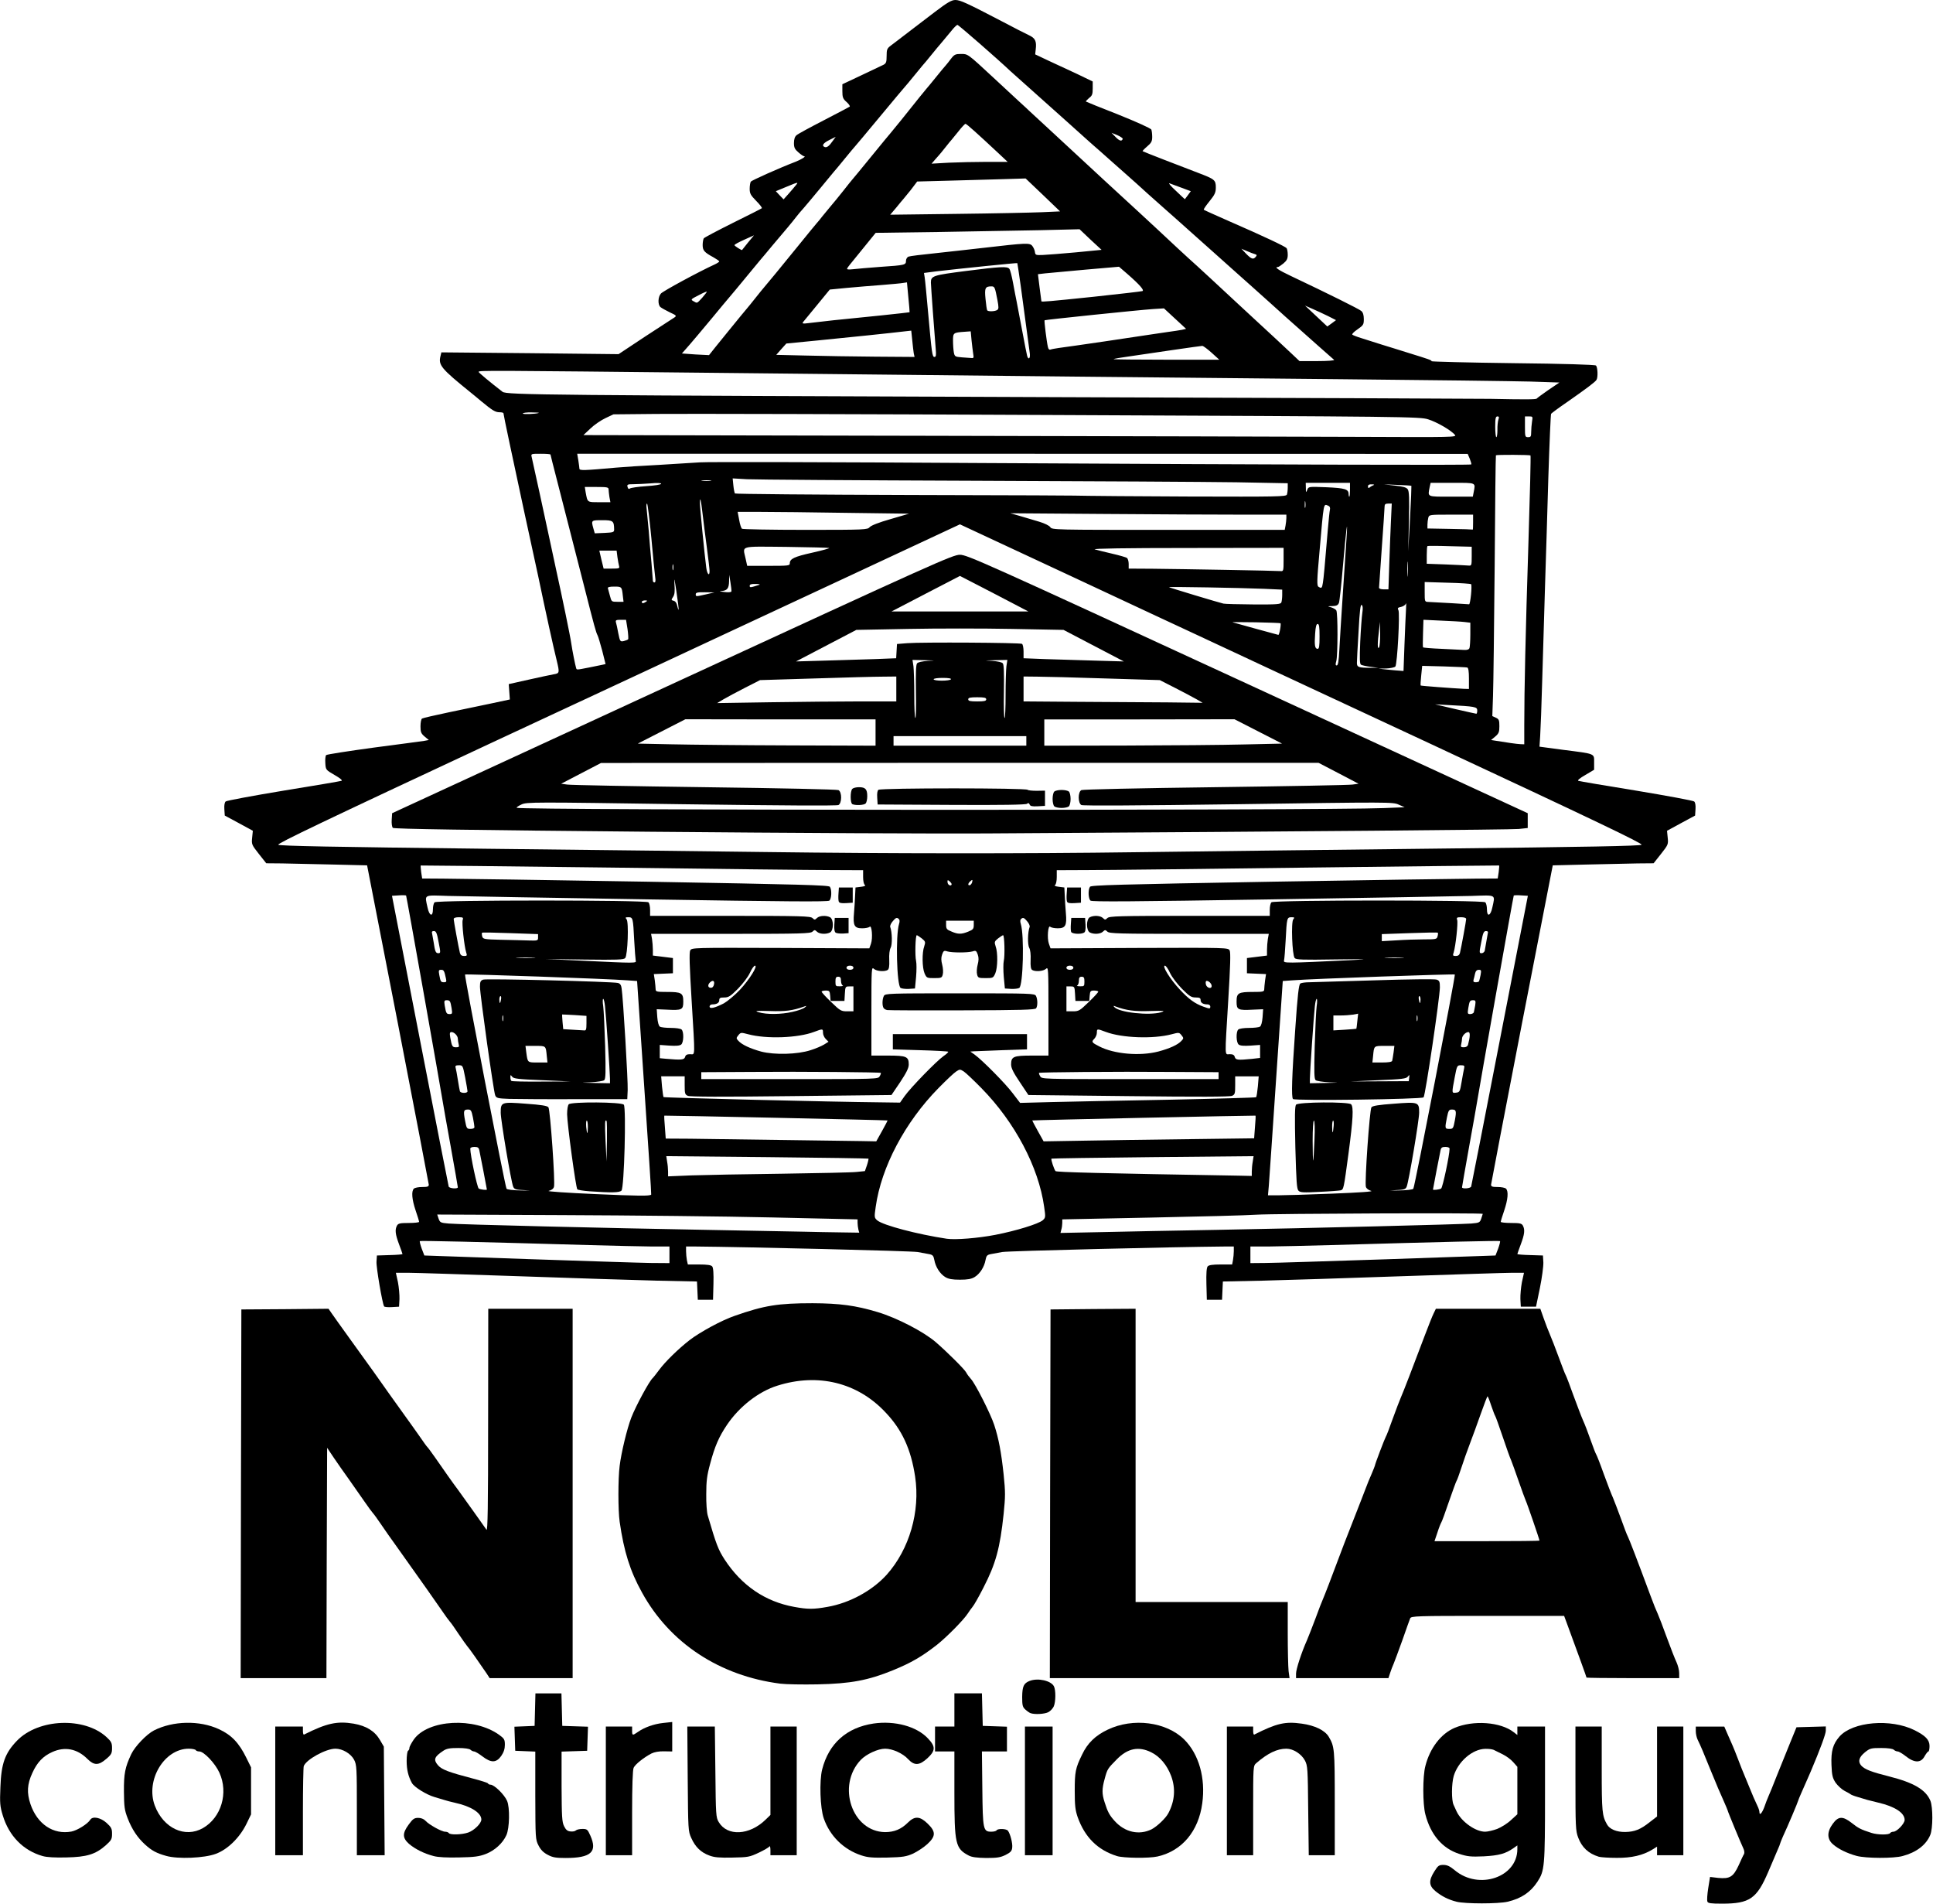 <?xml version="1.0" encoding="UTF-8"?>
<svg data-bbox="0.137 0 2793.888 2752" xmlns="http://www.w3.org/2000/svg" viewBox="0 0 2795 2752" height="2752" width="2795" data-type="shape">
    <g>
        <path d="M2106 2749.2c-11.8-3-21.4-7.8-30.6-15.4-9.4-7.8-9.8-15.2-1.4-28.4 5.2-8.4 6.8-9.4 13-9.4 5.6 0 9.6 2 16.6 7.8 34.8 29 90.4 10 90.4-30.6v-5.4l-5.4 3.8c-11.6 8.2-21.2 10.8-43 12-18.8.8-23.4.4-35.8-3.6-24.2-7.8-41.2-27.6-48.8-57-4-14.8-4-55.2 0-70 6.6-26 22.6-46.6 42-55 27.2-11.6 66.8-8.8 85.8 6.2l5.2 4V2496h40v97.6c0 105.8-.6 110.8-11 126.8-10 15.2-23.4 24.2-43 28.8-13.4 3.2-61.4 3.2-74 0Zm58.8-105.2c6-2.4 15-8 20-12.8l9.2-8.4v-68.6l-6-6.8c-3.2-3.8-10.2-8.8-15.4-11.4-5.2-2.6-11.2-5.4-13-6.4-2-.8-7.4-1.6-12-1.4-18.6.4-39.2 18.2-45.6 39.2-3.2 11.2-3.4 35-.2 41.8 1.2 2.6 3.2 7 4.4 9.6 7 14.8 27.2 29.2 41.2 29.2 3.6 0 11.4-1.8 17.4-4Z"/>
        <path d="M2468.8 2749c-.8-1.8-.2-10.4 1.2-19.4l2.6-16.2 11.8 1.4c16.8 1.6 21.8-1.4 29.6-18.2 3.4-7.6 6.8-15 7.8-16.4.8-1.6.4-5.2-1-8-3.4-7-22.8-53.8-22.8-55.2 0-.4-2.4-6-5.2-12.4-7.2-16-9-20.4-19.8-46.6-10-24.8-13.8-33.8-18.2-42.8-1.6-3.2-2.8-8.8-2.8-12.6v-6.6h41.2l4.6 10.6c2.6 5.6 5.8 13.4 7.4 16.8 1.6 3.6 5.2 12.6 8 20 2.8 7.6 7.4 19 10.2 25.6 2.8 6.6 5.8 13.8 6.6 16 2.6 6.8 8.2 19.6 11.2 25.8 1.6 3.2 2.8 7 2.8 8.6 0 5.8 3.6 2.2 7-6.8 1.8-5.4 4.6-12.4 6-15.6 1.6-3.4 7.2-17.2 12.6-31 5.6-13.8 14-34.8 19-47l9-22 21.2-.6 21.2-.6v6.2c0 4.8-8.4 27.4-21.8 59-1 2.2-3.2 7.2-4.8 11-1.6 3.8-5.4 12.2-8.2 18.6-2.8 6.4-5.2 12-5.2 12.6 0 1.2-14.8 36.4-22.2 52.2-2 4.8-3.8 9-3.8 9.6 0 .6-1.6 4.8-3.8 9.6-2 4.6-8 18.8-13.4 31.4-16.6 38.8-26.8 46-66.8 46-16.2 0-20.4-.6-21.2-3Z"/>
        <path d="M61.6 2683.2c-28-8-48.6-29-57.6-58.8-4-13-4.4-17.6-3.4-41 1.2-34 6.6-49 24-67 31-32 97.4-34.6 129.4-5.2 7 6.4 8 8.6 8 16s-1 9.4-8.4 15.6c-11 9.6-17.6 9.6-27.2 0-14.8-14.8-32.6-18.2-50.8-10-13.4 6-21.8 14.8-28.8 30.2-7.6 16.4-8.2 28.8-2.8 45 9.8 29 33 44.6 59.2 39.8 8.4-1.6 23.6-11 27.4-17.2 3.4-5.4 15-3 23.4 4.6 7 6.4 8 8.4 8 15.8 0 7.8-1 9.4-9.2 16.8-14.8 13-27.4 16.8-56.8 17.4-16.6.4-28.2-.2-34.4-2Z"/>
        <path d="M240.4 2683c-13.8-3.8-21-7.6-30.6-16.4-11-10-19-22-25.2-38-4.6-12-5.2-16.6-5.4-38.6-.2-26 1.6-35 10.6-54.2 5.4-11.2 22-28.6 32.8-34.2 27.6-14 66-14.8 94-1.8 18.2 8.4 29 19.8 39.6 41.4l6.8 13.8v68l-6.8 14c-9.8 19.8-27.2 36.8-44.2 43-16.4 6.2-54.6 7.8-71.6 3Zm53-40.2c26.6-15.2 37.2-51 23.8-80.2-6.2-13.6-22.4-30.6-29-30.6-2.2 0-4.6-.8-5.2-2-.6-1-5.2-2-10-2-35.6 0-62.8 45.6-49.2 82.2 12.4 32.8 43.6 47.4 69.6 32.6Z"/>
        <path d="M627 2683.2c-13.8-3.6-26.6-10-35.6-17.6-9.6-8.6-9.8-15.2-.4-28 6-8.2 8-9.6 13.8-9.6 4 0 8 1.6 10.2 4 5.2 5.8 23.6 16 28.6 16 2.4 0 4.8 1 5.4 2 1.8 2.8 18.6 2.4 28-.8 8.6-3 19-13.2 19-18.8 0-9.6-15-19.2-38-24.2-6-1.4-13.2-3.2-16-4.2-2.8-.8-9-2.8-14-4.2-11.6-3.4-29-14.2-32.4-20.2-5.2-9.6-7.6-19-7.6-32 0-7.4 1-14 2-14.6 1.2-.6 2-2.6 2-4.2 0-1.8 3-7.2 6.4-12.2 20.8-29 87.6-32.4 123.4-6.6 7.4 5.4 8.2 6.8 8.2 14.4 0 5.8-1.6 10.8-5.2 16-7.2 10.2-14.6 10.4-27.4.6-5-3.8-10.4-7-11.8-7-1.6 0-4-1.2-5.2-2.4-1.6-1.6-8.6-2.6-18-2.6-12 0-16.6.8-21.4 4-13 8.6-14.6 12.8-7.8 20.8 5.4 6.4 15.6 10.2 50.8 19.4 11.6 3 21.4 6.2 21.6 7 .4 1 2 1.8 3.6 1.8 5.4 0 20 14.2 24 23.4 4.2 9.6 3.6 39.6-1 49.6-5.2 11.6-16.8 22.2-29.8 27.2-9.4 3.6-16.2 4.6-38.4 5-17.6.4-30.4-.2-37-2Z"/>
        <path d="M792 2681.4c-6.2-3.2-10.2-7.2-13.4-13.6-4.4-8.6-4.4-10.2-4.6-72.2v-63.4l-14.4-.6-14.6-.6-.6-17.4-.6-17.4 14.6-.6 14.6-.6.6-23.4.6-23.6h37.6l.6 23.6.6 23.4 18.6.6 18.6.6-.6 17.4-.6 17.4-18.4.6-18.6.6v50.4c.2 43.2.6 51.4 3.6 57.4 2.6 5.2 4.8 7.2 9.2 7.6 3.2.4 6.6-.2 7.8-1.4 1.2-1.2 5.4-2.2 9.4-2.2 6.8 0 7.6.6 11.6 9.6 10.6 23.6 1 32.4-35.8 32.4-14 0-18.8-.8-25.8-4.6Z"/>
        <path d="M1025.6 2682.4c-12-4.4-20.2-12.2-26-25.2-4.6-10-4.6-11.6-5.2-85.6l-.6-75.6h39.8l.8 65.6c.6 61.8.8 65.8 4.8 72.4 12.4 21 44.4 19.4 67.8-3.4l7-6.8V2496h38v186h-38v-7.4c0-4.4-.8-6.6-1.6-5.2-.8 1.4-7.8 5.4-15.4 9-13.2 6.2-15.4 6.6-38 7-18.6.4-26.2-.2-33.4-3Z"/>
        <path d="M1245.4 2682.2c-25.6-8.4-45.4-28-54.2-53.2-5.4-15-6.6-54.4-2.4-71 9.6-37.6 35.4-60.6 74.4-66.4 30.8-4.4 62.4 4.2 78.6 21.6 11.2 11.8 11 17.6-.8 28.6-11.6 10.6-18.8 11-27.8 1.4-7.6-8.4-22.6-15.2-33.4-15.2-10.2 0-27.2 7.8-35.2 16.2-35.2 37.2-12.6 103.8 35.2 104.4 13.2 0 23.4-4.2 33-13.8 9.8-9.8 17.4-9.4 28.6 1.6 12 11.6 11.8 18.2-.6 29.6-5 4.6-14.2 10.6-20.4 13.6-10 4.4-14.6 5.2-37.4 5.8-21.4.4-28 0-37.6-3.2Z"/>
        <path d="M1401 2682.6c-19.6-10.2-21-16.6-21-91.4V2532h-28v-36h28v-48h39.8l.6 23.6.6 23.4 17.6.6 17.4.6v35.8h-36.2l.6 53.6c.6 59.6 1.2 62.4 13 62.4 3.4 0 7-.8 7.6-2 1.8-2.8 14.2-2.4 16.4.6 3.4 4.4 7 18.4 6.2 24.4-.4 4.8-2.4 7-9.6 10.6-7.4 3.6-12 4.4-28 4.4-13.4-.2-20.8-1.2-25-3.4Z"/>
        <path d="M1615 2683.2c-28-8.8-46.4-27.2-56.8-56.4-3.4-10-4.2-16.6-4.2-37.8 0-27.4 1-32.8 10.6-52.4 7.8-16.6 19.2-27.6 36.8-36 36.8-17.8 85.2-11.4 111 14.2 21.2 21.2 31 55.8 26 92.2-5.4 40.2-29.2 68.8-64.6 76.8-12.2 2.8-49.2 2.4-58.8-.6Zm50-38.6c7.8-4 20.6-16 24.4-23.4 9.4-17.8 10.6-36 4-53.8-6-15.8-16.2-28-28.8-34.2-18.2-9-34-5.8-49.6 10-13.4 13.6-13.8 14-17.6 28-4.2 15-4.2 22-.2 34.2 4.4 14 7 18.8 14.8 27.4 14.6 16 35 20.6 53 11.8Z"/>
        <path d="M2311.8 2684.2c-15-4.6-24.4-13.4-29.8-27.6-3.8-10-4-15.6-4-85.6v-75h38v61.6c0 61.6.6 67.4 7.6 79.8 3.8 7 14 11.2 26.4 11 13.4-.2 22.2-3.6 35.6-14.4l10.4-8v-130h38v186h-38v-12.4l-6.4 4c-14 8.6-30.4 12.4-52 12.2-11.4 0-23-.8-25.8-1.6Z"/>
        <path d="M2684.6 2683c-13.8-3.8-26.2-9.8-34-16.6-9-7.6-9.2-18.2-.4-30 8-11 14.4-11.2 27.6-.8 9.4 7.4 12.8 9.2 28.4 14.2 8.8 2.8 25.2 3 26.8.2.6-1 2.8-2 4.8-2 5 0 16.2-11.8 16.2-17 0-10.2-14-19.4-38-25-6-1.4-13.2-3.2-16-4-2.8-.8-9-2.8-14-4.2-5-1.4-9.4-3.2-10-3.8-.6-.6-4.4-2.8-8.8-5-4.2-2.2-10-7.6-13-11.8-4.4-6.8-5.4-10.4-6-25.8-.8-20.2 2.2-30.2 11.6-41 19.2-21.6 74.2-26.2 108.4-9.2 16 8 21.8 14 21.8 23 0 4.2-.8 7.8-1.6 7.8-1 0-3.4 3.2-5.6 7-5.2 9.8-14.6 9.8-27 0-4.8-3.8-10.2-7-11.8-7-1.8 0-4.4-1.2-5.6-2.4-1.6-1.6-8.6-2.6-18.2-2.6-14.8 0-16.4.4-23.6 6.2-8.8 7.2-10.4 13.4-5.4 19.2 5.2 5.6 14.6 9.2 40.8 15.8 35.4 9 52.6 19.2 59.2 35 3.8 9.2 3.8 40.2-.2 49.6-6 14.4-20.2 25.2-40 30.4-13 3.6-53 3.4-66.4-.2Z"/>
        <path d="M398 2589v-93h40v6.2c0 3.4.6 5.8 1.6 5.4 32.6-16.4 47.8-19.8 71.8-15.8 18.2 3.2 30.4 10.6 38 23.6l5.6 9.6.6 78.6.6 78.4H516v-65c0-61.4-.2-65.6-4-73-4.6-8.8-16.6-16-27-16-13.8 0-42.2 15.6-45.8 25.2-.6 1.8-1.2 31.4-1.2 66v62.8h-40v-93Z"/>
        <path d="M876 2589v-93h38v6c0 7 .6 7.2 8 2 9.6-6.8 23.6-11.8 37-13.2l13-1.4v42.6l-11.6-.2c-7.6-.2-14.2 1-18.6 3.2-11 5.8-23.4 15.6-25.6 20.6-1.4 3-2.2 26.2-2.2 65.4v61h-38v-93Z"/>
        <path d="M1482 2589v-93h40v186h-40v-93Z"/>
        <path d="M1774 2589v-93h38v6.2c0 3.4.6 5.8 1.6 5.4 32.4-16.4 44.8-19.2 68.8-15.8 18.8 2.6 33.2 9.6 38.8 18.8 8.4 14.2 8.8 17.4 8.8 96v75.4h-37.6l-.8-64.4c-.6-61-.8-65-4.8-72.6-5-9.4-16.8-17-26.8-17-13.4 0-27 6.6-43.4 20.8-4.6 4-4.6 4-4.6 68.6v64.6h-38v-93Z"/>
        <path d="M1490 2476.6c-1.6-.6-5-3-7.4-5.2-4-3.6-4.6-6-4.6-18.2.2-15.4 2.2-19.8 10.8-23.2 12-4.6 30.6-.4 35 7.6 3 5.4 2.8 23-.2 29.4-1.4 3-4.8 6.6-7.8 8.2-5.4 2.8-19.8 3.6-25.8 1.4Z"/>
        <path d="M1128.4 2434c-87.8-11.2-159.8-58.6-200-131.6-17.4-31.2-26.2-59.4-32.4-102.4-2.4-16.4-2.4-62.6 0-81 2.4-19.4 10.6-53.4 16.8-69.6 6.6-17 26.6-54 31.2-57.4.6-.6 5-6 9.4-12 8.6-11.6 27.2-29.8 43.6-42.6 15-11.6 46.6-28.8 65.4-35.2 42.8-15 62.6-18.2 112.6-18.2 39.4.2 62 3.2 94 12.8 28 8.4 66.2 28.2 84 43.4 16.2 14 41.4 39 44 43.8 1.4 2.8 4.6 7 7 9.6 6.2 6.6 28.6 50.8 33.6 66.4 6.4 19.4 10.2 39.6 13.6 71.6 2.6 25.2 2.6 31.6 0 57-5.2 49.4-11.4 72.2-29.4 107-6.6 13-13.6 25.2-15.6 27.4-1.8 2.2-4.8 6.4-6.6 9.2-5.6 9-30.2 34-44.8 45.6-21.8 17-37.2 26-63.6 36.8-35.8 14.6-61 19.4-109.2 20.4-21.4.4-45.6 0-53.6-1Zm68-111c32.2-5.6 64.8-23.4 85.8-46.6 32.8-36.8 48.6-91.4 41-141.8-6-39.6-18.8-67.6-43-93-40.4-43-97.4-57-156.2-38.4-27 8.4-55 30.2-72.8 56.6-11.6 17.2-17.6 30.8-24.4 56.4-4.6 16.8-5.6 25.2-5.6 43.8-.2 12.6.8 26.6 2.2 31 12.2 41.8 15.2 49.4 24.4 63.6 24.6 37.6 58.6 60.8 100.6 68.4 19.6 3.6 28 3.6 48 0Z"/>
        <path d="m348.4 2159.6.6-266.6 63-.4 63-.6 4 5.8c2.2 3.4 14.8 20.8 28 39.2 29.4 40.6 41.2 57.2 55.8 78 6.2 8.8 16.2 22.8 22.2 31s15.6 21.8 21.4 30c5.6 8.2 10.8 15.4 11.6 16 .8.6 6 7.8 11.8 16 10.6 15.4 26.4 37.8 32.8 46.2 7 9.6 38.4 53.6 40.8 57.2 1.8 2.8 2.4-32.2 2.4-157.8l.2-161.6h122v534H708l-4.4-6.8c-12-17.6-25.6-37-28-39.4-1.4-1.6-7-9.6-12.6-17.8-5.4-8.2-11-16.2-12.6-17.8-1.4-1.6-6.8-8.8-11.6-16-5-7.2-14.8-21.2-21.8-31.2-7-9.8-17-23.8-22-31-5-7.2-15-21-22-31-7.2-9.8-17-24-22.2-31.6-5-7.4-10.2-14.6-11.6-16-1.2-1.2-6.6-8.6-12-16.4-5.2-7.6-15.4-22-22.4-32-7-9.8-17.2-24.2-22.4-32l-9.4-14-.6 166.6-.4 166.4H348l.4-266.4Z"/>
        <path d="m1518.4 2159.6.6-266.6 61.6-.6 61.4-.4v424h220v44.6c0 24.4.6 49.2 1.2 55l1.4 10.4H1518l.4-266.4Z"/>
        <path d="M1874 2419.4c0-6.2 7.8-30.4 15.8-48.2 2-4.6 7.4-18.6 12.2-31.2 4.6-12.6 9.6-25.6 11.2-29 2.4-5.6 10-25 30.6-80 4.6-12 12.4-31.8 17.2-44 4.8-12 10.6-27.4 13.2-34 2.4-6.6 6.6-16.8 9.2-22.6 2.4-5.8 4.6-11 4.6-11.6 0-2 14.4-39.6 15.8-41.8.8-1 5.4-12.8 10-26 4.8-13.2 10-26.8 11.6-30.4 3-6.6 18.4-46.4 34.6-89.6 5.4-14.2 11.2-29 13-32.4l3.2-6.6h151l4.8 13.6c2.6 7.4 6.6 18 9 23.4 2.4 5.6 8.2 20.4 12.8 33 4.6 12.6 9.2 24.6 10.4 26.6 1 1.8 6 15 11 29 5.2 14 11.2 30 13.6 35.4 2.6 5.6 7.6 18.6 11.2 29 3.6 10.4 7.4 20 8.2 21 .8 1.2 5.8 13.8 10.8 28 5.2 14.4 11.2 29.8 13.4 34.6 2 4.8 7.2 18.4 11.6 30.4 4.2 11.8 8.6 23.4 9.8 25.4 1.8 3.4 13.2 32.8 32.4 84.6 4.2 11.6 9.2 23.8 10.8 27 1.6 3.4 7.4 18.6 13 34 5.6 15.4 12 31.6 14.2 36.2 2 4.4 3.8 11.4 3.8 15.4v7.4h-67c-36.8 0-67-.4-67-.8 0-.8-12.4-35-29.2-80.6l-3.2-8.6H2151c-103.4 0-110.6.2-112 3.6-.8 1.8-5.8 16-11.2 31.4-5.6 15.4-11.2 30.8-12.6 34-1.6 3.4-3.8 9.4-5.2 13.6l-2.4 7.4H1874v-6.6Zm352-192.2c0-1.8-18-54.2-20-58.2-1-2.2-5.6-14.8-10.2-28s-9.4-26.6-10.8-30c-1.6-3.2-7-18.6-12.2-34-5.2-15.4-10-28.8-10.8-30-.8-1-3.4-8.2-6-15.6-2.4-7.6-4.8-13.2-5.2-12.8-.6.6-5 12-9.8 25.6-4.8 13.6-11.8 33-15.6 42.8-3.8 10-9.4 25.6-12.4 35-3 9.4-6.2 18-7 19-.8 1.2-5.6 14.6-11 30-5.2 15.4-10.2 29-11 30-.8 1.2-3.4 7.6-5.6 14.6l-4.2 12.4h76c41.6 0 75.8-.4 75.8-.8Z"/>
        <path d="M555.4 1888.6c-2.6-4.2-11.6-57-11-64.8l.6-8.8 18.6-.6c10-.2 18.4-1 18.4-1.4 0-.6-2.2-6.8-5-14.2-5.4-14.4-6.2-21-3-27 1.8-3.2 4.4-3.8 17-3.8 8.2 0 15-.8 15-1.6 0-1-2.2-8.4-5-16.4-5.4-16-6.4-27.8-2.6-31.6 1.4-1.4 6.8-2.4 12-2.4 7.8 0 9.6-.6 9.6-3.4-.2-2-20.2-106.6-44.6-232.6l-44.6-229-49.8-1.2c-27.6-.6-60.4-1.4-73-1.6l-23-.2-10.6-13.4c-10.4-13.2-10.8-14-9.8-23.6l1-10-20.2-11-20.4-11-.6-9.2c-.4-5.8.4-10 2-11.2 1.4-1.2 39-8.2 83.6-15.6 44.6-7.2 82.2-13.6 83.8-14.2 1.8-.6-2.2-4-10-8.4-12.8-7.4-12.8-7.6-13.4-17.2-.4-5.4.2-10.6 1.2-11.6s32-5.8 68.6-10.8c36.8-4.8 69.8-9.2 73.4-9.8l6.4-1.2-6-5c-5.2-4.4-6-6.6-6-14.8 0-5.4 1-10.4 2.2-11.2 1.2-.8 18.6-4.8 38.6-9 19.8-4.2 48-10 62.2-13l26.2-5.6-.8-11.2-.8-11 28.6-6.4c15.8-3.6 32.2-7 36.4-7.8 8.6-1.4 8.6-2.2 4.4-19.8-4.6-18.4-16-70.2-26.8-122-3.4-15.4-12.4-57.6-20.4-94-16-74.4-29.8-139.2-29.8-141.4 0-1-2.4-1.6-5.6-1.6-6.2 0-10.4-2.6-26.4-15.8-6-5-12.6-10.6-15-12.4-43.8-35.4-47.4-40-44-53.4l1.2-5 128.2 1.2 128 1.4 38.6-25.6c21.4-14 40.4-26.4 42.4-27.6 3.2-2.2 2.4-3-6.8-7.2-5.8-2.8-11.8-6.2-13.6-7.6-4-3.4-3.8-14.6.6-19.6 2.8-3.4 54.4-31.4 78-42.2 3.4-1.6 6.4-3.6 6.4-4.2 0-.8-3.8-3.4-8.4-6-13.2-7.2-15.6-9.8-15.6-17.8 0-4 .8-8.2 1.6-9.6.8-1.2 19.8-11.2 42.2-22.4 22.4-11 41.2-20.6 41.8-21.2.6-.6-3-5.4-8.2-10.6-8-8.2-9.4-10.6-9.4-17.4 0-4.4.8-9 1.6-10.4 1.2-1.8 41.4-19.8 64.4-28.6 7.8-3 16-8 13-8-1.2 0-5-2.6-8.4-5.6-5.4-4.6-6.6-7-6.6-13.6 0-5.2 1.2-9.2 3.6-11.2 1.8-1.8 19.6-11.4 39.4-21.6 19.8-10.2 36.6-19.2 37.6-19.8.8-.8-1.2-3.8-4.6-6.8-5.2-4.6-6-6.8-6-15.6v-10l27.6-13c15-7.2 29.4-14 32-15.2 3.6-2 4.4-3.8 4.4-12.6 0-9.4.6-11 6.2-15.2 3.6-2.6 11-8.4 16.8-12.8 5.6-4.4 13.4-10.2 17-13 3.6-2.8 16.8-12.8 29.6-22.6C1370 3.4 1376 0 1381.4 0c7 0 16.2 4.2 67.6 31 16.6 8.8 33.8 17.6 38.6 19.8 9.4 4.4 11.4 8.6 10 20.6l-.8 7.2 19 9c10.6 4.8 29.4 13.6 41.8 19.4l22.4 10.8v10c0 8.4-.8 10.6-5.4 14-2.8 2.4-4.8 4.6-4.4 5 .4.4 21.6 9 47.2 19 25.4 10.2 46.8 19.8 47.4 21.6.6 1.6 1.2 6.4 1.2 10.6 0 6.2-1.2 8.6-7.4 13.8-4 3.4-6.8 6.4-6.4 6.8 1 .8 53.2 21 80 31.2 24.2 9.2 25.8 10.4 25.8 21.2 0 7.2-1.4 10.4-9.2 20-5 6.2-8.8 11.6-8.2 12.2.6.6 17.6 8.2 37.6 17 49.6 21.6 80.4 36.2 82.2 38.6.8 1.2 1.6 5.4 1.6 9.6 0 5.6-1.4 8.4-6.2 12.4-3.4 2.8-7 5.2-8 5.2-5.8 0 .6 4.4 18.8 13 53.2 25.2 98.8 47.8 101.8 50.6 2.4 2 3.6 6 3.6 11.6 0 8-.6 9-9.2 15-5 3.4-8.4 6.8-7.4 7.6.8.8 7 3.2 13.6 5.2s19.6 6.2 29 9.2c9.4 2.8 26.4 8.2 38 11.8 31 9.6 34 10.6 34 12.2 0 .6 52.8 2 117.6 2.8 74.6.8 118.4 2.2 120 3.4 2.6 2.2 3.2 17.2.8 20.8-2 3.2-15.2 13-41.8 31.6-12.4 8.4-23 16.4-23.8 17.4-.6 1.2-2.4 42.8-4 92.4-1.4 49.8-3.6 120.6-4.8 157.4-1 36.8-2.8 97.2-4 134-1 36.8-2.4 73.8-3 82.2l-1 15.2 34.4 4.6c47 6 44.6 5 44.6 18.2v10.6l-12.8 7.6c-7.8 4.4-11.8 7.8-10 8.4 1.6.6 39.2 7 83.8 14.2 44.6 7.4 82.2 14.4 83.6 15.6 1.6 1.2 2.4 5.4 2 11.2l-.6 9.2-20.4 11-20.2 11 1 10c1 9.6.6 10.4-9.8 23.6L2391 1248l-23 .2c-12.6.2-45.4 1-73 1.6l-49.8 1.2-44.6 229c-24.4 126-44.4 230.6-44.6 232.6 0 2.8 1.8 3.4 9.6 3.4 5.2 0 10.6 1 12 2.4 3.8 3.8 2.8 15.6-2.6 31.6-2.8 8-5 15.4-5 16.4 0 .8 6.8 1.6 15 1.6 12.6 0 15.2.6 17 3.8 3.2 6 2.4 12.6-3 27-2.8 7.4-5 13.6-5 14.2 0 .4 8.4 1.2 18.6 1.4l18.4.6.6 10c.2 5.6-2 22.2-5 37l-5.6 27h-22l-.6-11c-.2-6 .8-17 2.2-24.4l3-13.6h-17.4c-9.4 0-81.6 2.4-160.2 5-78.6 2.8-168.8 5.6-200.4 6.4l-57.4 1.2-.6 13.2-.6 13.2h-22l-.6-22.8c-.4-15 .2-23.6 1.8-25.4 1.6-2 7.2-2.8 18.8-2.8h16.6l1.2-6.2c.6-3.4 1.2-9.4 1.2-13v-6.8h-12.4c-72.2.6-315 6.4-322.6 8-5.4 1-12.8 2.4-16.2 3-5.4 1-6.6 2.2-7.8 8.6-1.8 10-8.2 20-15.8 24.6-4.6 2.8-10 3.8-21.2 3.8s-16.6-1-21.2-3.8c-7.6-4.6-14-14.6-15.8-24.6-1.2-6.4-2.4-7.6-7.8-8.6-3.4-.6-10.6-2-16.2-3-7.6-1.6-250.4-7.4-322.4-8H992v6.8c0 3.6.6 9.6 1.2 13l1.4 6.2h16.4c11.6 0 17.2.8 18.8 2.8 1.6 1.8 2.2 10.4 1.8 25.4l-.6 22.8h-22l-.6-13.2-.6-13.2-57.4-1.2c-31.6-.8-121.2-3.6-199.4-6.4-78-2.6-150.2-5-160.2-5h-18.4l3 13.6c1.4 7.4 2.4 18.4 2.2 24.4l-.6 11-10.4.6c-5.6.4-10.8-.2-11.2-1ZM968 1814v-12h-26.4c-14.6-.2-54.4-1-88.6-2-165.8-4.8-245-6.6-246-5.8-.4.6.8 5.4 2.8 11l3.8 9.8 149.6 5.2c82.4 2.8 162.2 5.4 177.4 5.6l27.4.2v-12Zm1038.8 6.4 155.6-5.4 3.8-9.8c2-5.6 3.2-10.4 2.8-11-1-.8-80.2 1-246 5.8-34 1-74 1.8-88.4 2H1808v24l21.6-.2c11.8 0 91.4-2.6 177.2-5.4Zm-567.8-35.2c30.8-6 62.2-15.8 68.6-21 4.2-3.8 4.4-4.4 2.2-19.4-8-57.6-42.4-122.6-90.8-171.8-11-11.2-22.4-22-25.4-24-5.4-3.4-5.8-3.4-11 0-3.2 2-14.6 12.8-25.6 24-48.4 49.2-82.8 114.2-90.8 171.8-2.2 15-2 15.6 2.2 19.4 8.6 7.2 58.2 20.2 100.6 26.6 12.6 1.8 45-.8 70-5.6Zm-197.8-7.6c-.6-2.6-1.2-7-1.2-9.8v-5l-123.4-2.8c-68-1.6-204.8-3-304-3.4l-180.4-.8 2 6c2 5.6 3 6 14.4 7 15.4 1.4 227 6.6 375.4 9.2 61 1.2 123.2 2.4 138 2.6 14.8.4 39 .8 53.8 1l26.6.4-1.2-4.4Zm515.8.4c141.8-2.6 355.2-8 370.4-9.2 11.6-1 12.4-1.4 14.4-7.2 1.2-3.4 2.2-6.6 2.2-6.8 0-1.6-302.8-.4-327 1.2-14.2 1-83.4 2.8-153.4 4.2l-127.6 2.6v5c0 2.8-.6 7.4-1.4 9.8l-1.2 4.8 59.8-1.2c32.8-.8 106.6-2.2 163.8-3.2Zm-815.4-51c.4-.2-4.2-69.8-10-154.6l-10.4-154.2-14.2-1c-27.4-2.2-233.4-9.4-234.6-8.4-1.2 1.4 57.8 306 60 309.6.6 1.4 9.6 2.4 22 2.6 12.8.2 14.6.2 5-.4-13.8-.6-15.8-1.2-17.4-5.2-3-7-18-96-18-106.8 0-15.4.8-15.8 36.6-13 22.4 1.6 30.8 3 32.4 5.2 2.6 3.6 10 109 8 115-.8 2.8-3.6 4.8-7.6 5.8-3.6.8 26 2.8 66.6 4.6 64 2.8 79.2 3 81.6.8Zm984.4-1.4c40.4-1.6 60.6-3 56.6-4-3.8-1-6.8-3.4-7.6-5.8-2-6 5.4-111.6 8-115 1.6-2.2 10.2-3.6 32.4-5.2 35.8-2.8 36.6-2.4 36.6 13 0 10.8-15 99.8-18 106.8-1.6 4-3.6 4.6-17.4 5.2-9.6.6-7.8.6 5 .4 12.4-.2 21.4-1.2 22-2.6 2.2-3.4 61.2-308.4 60-309.6-1.2-1-207.4 6.2-234.6 8.4l-14.2 1-9.6 141.4c-5.2 77.8-10 147.4-10.6 155l-1.2 13.4h14.8c8.2 0 43.2-1 77.8-2.4Zm-1222-6c0-1-10-52.6-11-57-.8-3.6-2.4-4.6-7-4.6-3.4 0-6 1-6 2.6 0 9.2 10 56.2 12.2 57.6 2.6 1.6 11.8 2.6 11.8 1.4Zm1379.8-1.4c2.2-1.4 12.2-48.4 12.2-57.6 0-1.6-2.6-2.6-6-2.6-4.6 0-6.2 1-7 4.6-1 4.4-11 56-11 57 0 1.2 9.2.2 11.8-1.4ZM662 1716.4c0-.8-4.6-27.2-10.2-58.4-5.6-31.4-10.8-59.6-11.2-63-4-24.8-52.8-300-53.4-300.4-.4-.4-5.2-.6-10.6-.2l-9.8.6 40.6 209c22.2 114.8 41 210 41.4 211.4 1.2 2.8 13.2 3.6 13.2 1Zm1465.2-1c.4-1.4 19.2-96.6 41.4-211.4l40.6-209-9.8-.6c-5.4-.4-10.2-.2-10.6.2-.6.4-49.4 275.6-53.4 300.4-.4 3.4-5.6 31.6-11.2 63-5.6 31.2-10.2 57.6-10.2 58.4 0 2.6 12 1.8 13.2-1Zm-997.2-18.6c53.4-.8 102.4-1.8 108.8-2.6l11.8-1.2 3-8.6c1.6-4.8 2.4-9 2.2-9.4-.4-.4-66.4-1.4-146.6-2.2l-145.8-1.4 1.2 7.8c.8 4.2 1.4 10.8 1.4 14.6v6.8l33.6-1.4c18.4-.6 77-1.8 130.4-2.4Zm680-3.2c0-3.6.6-10.2 1.4-14.4l1.2-7.8-145.8 1.4c-80.2.8-146.2 1.8-146.4 2.2-1.2 1 3.8 15.6 5.8 18 1.6 1.6 63.6 3.2 265.4 6.6l18.4.4v-6.4Zm-534.6-58.6c4.6-8.2 8.2-15.2 8-15.2-.8-.6-322.4-7.4-322.8-7-.4.2 0 7.8.8 16.8l1.2 16.4 35.2.2c36.8.4 211.8 2.8 248.2 3.4l21 .4 8.4-15Zm444.8 11.8 93.2-1.2 1.2-16.2c.8-8.8 1.2-16.4.8-16.6-.4-.4-322 6.4-322.8 7-.2 0 3.4 7 8 15.2l8.4 15 59-1c32.4-.6 101-1.6 152.2-2.2ZM686 1629.4c0-1.6-1-7.8-2.2-14-2-10-3-11.4-7-11.4-6.4 0-7 1.8-4.4 15.8 2.2 11.6 2.6 12.2 8 12.2 3.4 0 5.6-1 5.6-2.6Zm1417.6-9.6c2.6-14 2-15.8-4.4-15.8-4 0-5 1.4-7 11.4-3.2 15.8-3 16.6 3.4 16.6 5.4 0 5.8-.6 8-12.2Zm-795.6-35.2c9-12.6 46.2-50.8 56.2-57.8 4.4-3 7.4-5.8 6.8-6.4-.6-.6-18.8-1.6-40.6-2.2l-39.4-1.2v-22h194v22l-36 1.2c-19.8.8-38.2 1.4-41 1.6l-5 .4 6 4.2c11.4 8.2 45.4 42.6 55.6 56.4l10.4 13.6 46-1.2c25.4-.6 101.8-2.2 170-3.4 68.2-1.4 124.6-3 125.2-3.6.8-.6 1.8-7.8 2.6-15.6l1.2-14.6h-34v13c0 11.8-.4 13.4-4.6 15.2-3.4 1.4-48.4 1.6-149.6.4L1487 1583l-12.4-18.6c-9.2-13.6-12.6-20.4-12.6-25.4 0-11.6 3.2-13 30.2-13h23.8v-64.4c0-62-.2-64.2-3.6-61-4 3.6-15.6 4.4-20 1.6-1.8-1.2-2.6-5.4-2.2-14.4.4-7.8-.4-14.6-2-17.6-2.6-4.6-2.2-22.8.6-30.2.6-1.6-1.2-5.6-4-8.6-3.8-4.6-5.6-5.2-7.8-3.4-2 1.6-2.2 3.8-1 7.6 5.2 16.4 3.4 89-2.2 92.6-1.6 1-6.8 1.6-11.8 1.4l-9-.6-1.6-16.8c-.8-9.2-.8-19.6 0-23 1.8-7.4 1-37.2-1-37.2-.8 0-4 2.2-7.2 4.6-5.4 4.4-5.6 5.2-3.6 11.4 3.4 9.2 3 30.8-.4 39-3 6.8-3.4 7-14 7-10.4 0-11.2-.4-12.4-5.4-.8-3-.4-9.2.8-13.8 1.6-6.2 1.8-10.2.2-14.8-2-5.6-2.8-6.2-7.6-4.6-6.8 2-29.6 2-36.4 0-4.8-1.6-5.6-1-7.6 4.6-1.6 4.6-1.4 8.6.2 14.8 1.2 4.6 1.6 10.8.8 13.8-1.2 5-2 5.4-12.4 5.4-10.6 0-11-.2-14-7-3.4-8.2-3.8-29.8-.4-39 2-6.2 1.8-7-3.6-11.4-3.2-2.4-6.4-4.6-7.2-4.6-2 0-2.8 29.8-1 37.2.8 3.4.8 13.8 0 23l-1.6 16.8-9 .6c-5 .2-10.2-.4-11.8-1.4-5.6-3.6-7.4-76.2-2.2-92.6 1.2-3.8 1-6-1-7.6-2.2-1.8-4-1.2-7.8 3.4-2.8 3-4.6 7-4 8.6 2.8 7.4 3.2 25.6.6 30.2-1.6 3-2.4 9.8-2 17.6.4 9-.4 13.2-2.2 14.4-4.4 2.8-16 2-20-1.6-3.4-3.2-3.6-1-3.6 61v64.4h23.8c27 0 30.2 1.4 30.2 13 0 5-3.4 11.8-12.4 25.4L1289 1583l-144.8 1.6c-101.2 1.2-146.2 1-149.6-.4-4.2-1.8-4.6-3.4-4.6-15.2v-13h-34l1.2 14.6c.8 7.8 1.8 14.8 2.2 15.4.8 1 246.4 7 312.8 7.6l29.2.4 6.6-9.4Zm-632-7c0-1.2-1.6-10.2-3.4-20-3.4-17.2-3.4-17.6-9.2-17.6-4.4 0-5.4.8-4.6 3.6.6 1.8 2 9.8 3.2 17.4 1.2 7.8 2.6 15.2 3 16.6 1 3 11 3.2 11 0Zm1437.4-13.6c1.4-8.2 3-17 3.6-19.4 1-4 .2-4.6-4.6-4.6-5.4 0-5.8.4-9 17.6-4.4 23-4.4 22.8 2 22 5.2-.6 5.6-1.4 8-15.6Zm-841.4-8.2c1.4-2.2 2-4.4 1.6-4.8-1.2-1-112.8-2-186-1.4l-73.6.4v10h128c127.6 0 127.8 0 130-4.2Zm490-.8v-5l-73.4-.4c-73.4-.6-185 .4-186.2 1.4-.4.4.2 2.6 1.6 4.8 2.2 4.2 2.4 4.2 130 4.2h128v-5Zm-771.4-27c.8-3 2.8-4 7.2-4 7.6 0 7.4 8 2.2-78.4-3-49.4-3.6-68.6-2-71.6 2.2-4 3.6-4 130.6-3.6l128.4.6 2.4-6.8c2.8-8.2 1.2-27.6-2-24.4-1.2 1.2-6 2.2-10.8 2.2-11.2 0-13.4-4-11.8-21.8.6-7.2 1.4-18.6 1.6-25.2l.6-12 8-1c5-.6 7-1.6 5.6-2.6-1.6-1-2.6-5.8-2.6-11.6v-9.8l-45.4-.2c-25.2 0-168.8-1.6-319.6-3.6-150.6-1.8-274.2-3.2-274.6-3-.4.2 0 4.6.6 9.6l1.4 9.2 30.4.2c16.6 0 148.8 2 293.8 4.4 225.8 4 264 5 265.4 7.4 3 4.6 2.4 17.2-.8 20-2.4 1.8-60 1.4-260.6-1.8-141.6-2.2-272.2-4.6-290-5-37-1.2-34.6-2.6-30.4 16.8 2.6 12.4 7.8 14 7.8 2.4 0-4.2 1-8.6 2.4-10 3.4-3.4 305.8-3.4 309.2 0 1.4 1.4 2.4 6.2 2.4 11v8.6h115.8c102.8 0 116.2.4 119 3.2 3 2.8 3.4 2.8 6.4 0 3.6-3.6 13.2-4.2 19-1.2 5.4 3 5.4 19 0 22-5.8 3-15.4 2.4-19-1.2-3-2.8-3.4-2.8-6.4 0-2.8 2.8-16.2 3.2-118.2 3.2H941.4l1.4 7.6c.6 4 1.2 11.2 1.2 15.6v8.2l14.6 1.8 14.4 1.8v22l-13.8.6-13.8.6 1.4 9.2c.6 5 1.2 10.8 1.2 12.8 0 3.4 1.8 3.8 16.2 3.8 21.2 0 23.8 1.4 23.8 14 0 11.8-1.8 12.8-24 11.6l-14.4-.6.8 11.6c.6 7.2 2 12.4 3.8 13.6 1.6 1 8.6 1.8 16 1.8s14 1 15.4 2.4c3.4 3.4 3 18.6-.6 21.6-2.2 1.8-7.4 2.2-17 1.6l-14-1v19.2l8.6.8c22.6 2 26.8 1.6 28-2.6Zm819.2 2.8 12.2-1.4v-18.8l-14 1c-9.6.6-14.8.2-17-1.6-3.6-3-4-18.2-.6-21.6 1.4-1.4 8-2.4 15.6-2.4 7.2 0 14.2-.8 15.8-1.8 1.8-1.2 3.2-6.4 3.8-13.6l.8-11.6-14.4.6c-22.2 1.2-24 .2-24-11.6 0-12.6 2.6-14 23.8-14 14.4 0 16.2-.4 16.2-3.8 0-2 .6-7.8 1.2-12.8l1.4-9.2-13.8-.6-13.8-.6v-22l14.6-1.8 14.4-1.8v-8.2c0-4.4.6-11.6 1.2-15.6l1.4-7.6h-115.2c-102 0-115.4-.4-118.2-3.2-3-2.8-3.4-2.8-6.4 0-3.6 3.6-13.2 4.2-19 1.2-5.4-3-5.4-19 0-22 5.8-3 15.4-2.4 19 1.2 3 2.8 3.4 2.8 6.4 0 2.8-2.8 16.2-3.2 119-3.2H1836v-8.6c0-4.8 1-9.6 2.4-11 3.4-3.4 305.8-3.4 309.2 0 1.4 1.4 2.4 5.8 2.4 10 0 11.6 5.2 10 7.8-2.4 4.2-19.4 6.6-18-30.2-16.8-18 .4-148.6 2.8-290.2 5-200.6 3.2-258.2 3.6-260.6 1.8-3.2-2.8-3.8-15.4-.8-20 1.4-2.4 39.6-3.4 265.4-7.4 145-2.4 277.2-4.4 293.8-4.4l30.4-.2 1.4-9.2c.6-5 1-9.4.6-9.6-.4-.2-123.8 1.2-274.6 3-150.6 2-294.4 3.6-319.4 3.6l-45.6.2v9.8c0 5.8-1 10.6-2.4 11.6-1.6 1 .4 2 5.4 2.6l8 1 .6 12c.2 6.6 1 18 1.6 25.2 1.6 17.8-.6 21.8-11.8 21.8-4.8 0-9.6-1-10.8-2.2-3.2-3.2-4.8 16.2-2 24.4l2.4 6.8 128.4-.6c127-.4 128.4-.4 130.6 3.6 1.6 3 1 22.2-2 71.6-5.2 86.4-5.4 78.4 2.2 78.4 4.4 0 6.4 1 7.2 4 1.2 4.4 4.4 4.8 24.4 2.8Zm-637.8-12.6c7.2-2.2 16-6 19.6-8.2l6.4-4-4-4c-2.2-2.2-4-6.2-4-9 0-6-.2-6-13-1.2-23.2 8.8-68.8 10.4-95 3.4-10.6-2.8-11-2.8-14.4 1.4-3.2 4-3.2 4.6 0 8 5 5.6 17 11.2 33 15.6 19.2 5 52.4 4.2 71.4-2Zm502.6 2c16.6-4.4 28.6-9.8 33.8-15.6 3.2-3.4 3.2-4 0-8-3.4-4.2-3.8-4.2-14.4-1.4-26.2 7-71.8 5.4-95-3.4-12.8-4.8-13-4.8-13 1.2 0 2.8-1.8 6.8-3.8 8.8-4.4 4.4-3.6 5.4 7.4 11 21.4 11 58.4 14.2 85 7.4Zm-1011.4-10.6c-.6-2.6-1.2-6.2-1.2-8 0-4.2-5.2-9.6-9.2-9.6-2.4 0-2.8 1.6-1.8 7.6 2.4 13.2 3 14.4 8.4 14.4 4.2 0 4.8-.6 3.8-4.4Zm1459.4 1c3.2-11.8 3.4-18.6.6-18.6-4 0-9.2 5.4-9.2 9.6 0 1.8-.6 5.4-1.2 8-1 3.8-.4 4.4 3.8 4.4 3.2 0 5.4-1.4 6-3.4Zm-1469.6-53c-1.8-10.8-2.4-11.6-7.2-11.6-3.4 0-3.8 1-2.8 7.6 2 11.4 2.6 12.4 7.2 12.4 3.8 0 4-.8 2.8-8.4Zm492.8 5.2c7.6-1.6 15.4-4.4 17.4-6 3.6-3 3.6-3-.2-1.8-16.8 6-27.4 7.4-49.8 6.6-20.6-.6-22.8-.4-16 1.8 11.2 3.4 32.8 3.2 48.6-.6Zm533 .6c6.8-2.2 4.6-2.4-16-1.8-22.4.8-34.8-1-49.8-6.6-3.2-1.4-3.6-1-1.6 1 7.2 7.8 50.4 12.4 67.4 7.4Zm452.2.2c.4-1.4 1.2-6 2-10 1-6.6.6-7.6-2.8-7.6-4.8 0-5.4.8-7.2 11.6-1.2 7.6-1 8.4 2.8 8.4 2.4 0 4.6-1.2 5.2-2.4Zm-897-19.6v-18h-5.8c-5.8 0-6 .4-6.6 10.6l-.6 10.4h-20l-.6-7.4c-.6-7-1.2-7.6-6.6-7.6-3.2 0-5.8.8-5.8 1.6 0 1 6.2 7.8 13.8 15 13 12.6 14.4 13.4 23 13.4h9.2v-18Zm340.2 4.6c7.6-7.2 13.8-14 13.8-15 0-.8-2.6-1.6-5.8-1.6-5.4 0-6 .6-6.6 7.6l-.6 7.4h-20l-.6-10.4c-.6-10.2-.8-10.6-6.6-10.6h-5.8v36h9.2c8.6 0 10-.8 23-13.4Zm-527.4 1.8c5.2-3 15.6-11.6 23-19.4 14-15.2 26.4-35 21.8-35-1.4 0-4.8 4.8-7.4 10.6-2.8 6-10.2 15.6-17.4 23-10.6 10.6-13.4 12.4-19.6 12.4-5.8 0-7.2.8-7.2 3.8 0 4-3.6 6.2-10.2 6.2-2 0-3.8 1.4-3.8 3 0 4 7.6 2.2 20.8-4.6Zm703.2 4.6c0-1.6-1.8-3-3.8-3-6.6 0-10.2-2.2-10.2-6.2 0-3-1.4-3.8-7.2-3.8-6.2 0-9-1.8-19.6-12.4-7.2-7.4-14.6-17-17.4-23-2.6-5.8-6-10.6-7.4-10.6-4.6 0 7.4 19.4 21.2 34.2 13.2 14.2 22 20.6 34.2 25 9.4 3.4 10.2 3.4 10.2-.2Zm-717.6-32c1.2-5.4-2-6.6-6-2.6-3.6 3.6-2.8 7.6 1.4 7.6 2.4 0 4-1.8 4.6-5Zm719.6 2.4c0-3.2-4-7.4-7.2-7.4-1.4 0-1.8 2-1.2 5 1 5.2 8.4 7.4 8.4 2.4Zm-533.4-.8c-1.4-.4-2.6-3.6-2.6-6.8 0-4.4-1-5.8-4-5.8-3.2 0-4 1.4-4 7 0 6.6.4 7 6.6 6.8 3.4 0 5.2-.6 4-1.2Zm349.4-5.6c0-5.6-.8-7-4-7-3 0-4 1.4-4 5.8 0 3.2-1.2 6.4-2.4 6.8-1.4.6.4 1.2 4 1.2 6 .2 6.4-.2 6.4-6.8Zm-923.2-4.4c-2.4-11.4-3.2-12.6-7-12.6-3.6 0-3.8 1-2.6 7.6 1.8 9.6 2.2 10.4 7 10.4 3.2 0 3.6-1 2.6-5.4Zm1493.8 4c.4-1 1.4-5 2.2-9 1.2-6.8 1-7.6-2.6-7.6-2.8 0-4.6 1.8-5.4 5.6-.6 3-1.6 7-2.2 9-.6 2.4.2 3.4 3.2 3.4 2.2 0 4.4-.6 4.8-1.4ZM1234 1399c0-1.8-1.8-3-5-3s-5 1.2-5 3 1.8 3 5 3 5-1.2 5-3Zm318 0c0-1.8-1.8-3-5-3s-5 1.2-5 3 1.8 3 5 3 5-1.2 5-3Zm-632.8-10.4c-.4-2-1.4-15.2-2.2-29.6-1.6-31.8-1.8-33-8.4-33-4.4 0-4.8.4-2.6 3 3.4 4 1.6 51.6-2 56-2 2.4-11.4 2.8-58.6 2.2l-56.4-.8 52 2.4c79.2 3.8 79.4 3.8 78.2-.2Zm1034.8-.6c27.8-1.4 24-1.6-23.4-1-47.2.8-56.6.4-58.6-2-3.6-4.4-5.4-52-2-56 2.2-2.6 1.8-3-2.6-3-6.6 0-6.8 1.2-8.4 33-.8 14.4-1.8 27.6-2.4 29.6-1 4 1.8 4 97.4-.6Zm-1182.4-3.4c-6.4-.4-16.8-.4-23 0-6.4.4-1.2.6 11.4.6s17.8-.2 11.6-.6Zm1256 0c-6.4-.4-16.8-.4-23 0-6.4.4-1.2.6 11.4.6s17.8-.2 11.6-.6Zm-1353.6-8c-2.8-9.2-6.4-42.2-5-46.6 1.2-3.6.4-4-5.8-4-4.4 0-7.2 1-7.2 2.6 0 2.4 7 40.8 9 49 .8 3 2.6 4.4 6 4.4 4.4 0 4.6-.6 3-5.4Zm1437 1c2-8.2 9-46.6 9-49 0-1.6-2.8-2.6-7.2-2.6-6.2 0-7 .4-5.8 4 1.4 4.4-2.2 37.4-5 46.6-1.6 4.8-1.4 5.4 3 5.4 3.4 0 5.2-1.4 6-4.4ZM634.2 1362c-2.4-13.2-3.6-16-6.8-16-2.6 0-3.4 1-2.6 3.6.4 1.8 1.4 7.4 2.2 12.4 2 13.6 3 16 6.8 16 3.4 0 3.4-.8.4-16Zm1512.6 12.6c.4-2 1.4-7.6 2.2-12.6.8-5 1.8-10.6 2.2-12.4.8-2.6 0-3.6-2.6-3.6-3.2 0-4.4 2.8-6.8 16-3 15.2-3 16 .4 16 2 0 4-1.6 4.6-3.4ZM778 1355.2v-4.8l-40-1.4c-22.2-.8-40.6-1.2-41-.6-.4.4-.4 2.8.2 5.2 1.2 4 2.4 4.4 27.6 5 14.4.2 32.2.8 39.8 1 13 .4 13.4.2 13.4-4.4Zm1281 2.8c17.4 0 18.6-.2 19.6-4.4.8-2.4.8-4.8.4-5.2-.4-.6-18.8-.2-41 .6l-40 1.4v10.2l21.4-1.2c11.6-.8 29.6-1.4 39.6-1.4Zm-659-11.2c7-2.8 8-4 8-9.6v-6.2h-40v6.2c0 5.4 1 6.8 7.6 9.4 9.6 4.2 14.6 4.2 24.4.2Zm-24-68.6c0-1-1.4-2.8-3-4.2-2.4-2-3-2-3 .4 0 1.6.6 3.6 1.4 4.2 1.8 2 4.6 1.8 4.6-.4Zm29.8-3.4c.6-3.2.2-3.4-2.6-1-3.8 3.2-4.2 6.8-.6 5.8 1.2-.6 2.8-2.6 3.2-4.8ZM1642 1232c77.6-1 273.4-3.4 435-5.2 218.6-2.4 294.6-3.8 296.6-5.6 1.8-1.8-66.2-34.4-308-147.2-170.8-79.6-320-149-331.6-154.6-11.6-5.4-94.2-43.8-183.4-85.6L1388 758l-162.4 75.8c-89.4 41.8-172 80.2-183.6 85.6-11.6 5.6-160.8 75-331.6 154.6-242 113-309.8 145.4-308 147.2 2 1.8 78.6 3.2 300.6 5.8 164 1.8 348 4 409 4.8 168 2.2 373 2.4 530 .2Zm562-184.4c0-49 1.8-132 6-262.4 2.2-69.4 3.6-126.4 3-126.8-1-1-49-1.2-50-.2-.4.6-1.2 72.4-1.8 159.8-.8 87.4-1.8 172.2-2.4 188.2l-1 29 5.2 2.4c4.4 2 5 3.6 5 12.2 0 8.4-.8 10.6-6 15l-6 5 6.4 1c15.6 2.6 31 4.8 36.2 5l5.4.2v-28.4Zm-68-20.4c0-5.4-2.6-6-43-8l-18-1 29 6.8c16 3.6 29.6 6.8 30.6 6.8.8.2 1.4-2 1.4-4.6Zm-12-46.2c0-10.4-.8-15.4-2.4-16-1.4-.4-16.6-1-34-1.6l-31.2-.8-1.4 13.8c-.8 7.6-1.2 14.2-.8 14.6.8.6 46 4 62.4 4.8l7.4.2v-15Zm-93.2-49.4c.8-21.2 1.8-44 2.2-50.6.4-6.6.4-10.4-.2-8.4-.6 2-3.8 4-7 4.8-4.6.8-5.4 1.8-3.8 4.6 2.4 4.4-1.6 78-4.4 81.6-1.2 1.2-7.2 2.6-13.4 2.8l-11.2.2 13 1.4c7.2.8 15.4 1.4 18.2 1.6l5.2.4 1.4-38.4ZM851.6 965c8.4-1.8 17.4-3.6 19.6-4l4.4-1-4.8-19.2c-2.8-10.4-5.8-20.6-6.8-22.4-2.2-4.2-4.6-12.6-19-69.4-18.8-73.6-30.2-118.2-39.8-155.4-5-19.4-9.2-35.8-9.2-36.4 0-.8-6.4-1.2-14.2-1.2-14 0-14.2 0-13 4.8 1.4 5.8 19.8 90 26.4 121.2 2.6 12.6 6.6 31.2 8.8 41 8.6 39 20.6 96.6 22 107 1.6 11 5.6 30.8 7 35.6 1 3 0 3 18.6-.6Zm1130.2-1c-6.2-.8-12.4-2.2-13.8-3-2-1.2-2.2-8.4-1.2-33.2.8-17.4 2.2-36 3-41.4 1-6.6.8-10.4-.8-11.8-1.8-1.6-3 7.8-4.6 38.2-1.4 22-2.4 42.6-2.4 45.6 0 6.2 2.6 7 20 7h11l-11.2-1.4Zm-45.2-24.4c.6-12.4 3-50 5.2-83.6 2.2-33.6 4.6-68.6 5.2-78 2.2-35-.8-11.2-5 38-2.4 28-5 53-6 55.6-1.4 3.4-3.6 4.4-9.4 4.6-7.6.2-7.6.2-1.8 1.8 3.2 1 6.6 3 7.4 4.4 2.4 3.6 2.2 65.2 0 73.2-1.4 4.8-1.2 6.4.6 6.4 2 0 3-6.2 3.8-22.4Zm188.2-2.8c.6-1.8 1.2-10.6 1.2-19.8v-16.8l-8.4-1c-4.8-.6-20-1.4-34-2l-25.4-1.2-.6 19.6c-.4 10.6-.4 19.8 0 20.2.2.6 12.4 1.6 27 2.2 14.4.8 29.2 1.4 32.6 1.6 4.2.2 6.8-.6 7.6-2.8ZM1908 920c0-13.8-.6-18-2.8-18-1.8 0-3 4-3.6 14.2-1.2 16.4-.4 21.8 3.6 21.8 2.2 0 2.8-4 2.8-18Zm87.6-4-.2-17-1.4 12c-2.4 18.4-2.4 28.6 0 25 1-1.6 1.8-10.6 1.6-20Zm-1087.4 8.2c.6-.6.2-7.2-.8-14.6l-2.2-13.6h-7.8c-6.4 0-7.6.6-6.8 3.6.6 1.8 2.2 9 3.4 15.8 2.4 12 2.8 12.4 7.8 11.4 2.8-.8 5.8-1.8 6.4-2.6Zm942.8-14.4c.8-4.4 1-8.4.6-8.8-.2-.4-16.8-1-36.4-1.4-19.8-.2-34.6-.4-33 0 1.6.4 16.8 4.6 33.8 9.4 17 4.6 31.6 8.6 32.4 8.8.6.2 1.8-3.4 2.6-8Zm-873-55c-2.6-18-3.6-21.4-2.8-11.2.8 11.2.4 15.8-2 19.4-2.8 4.2-2.8 4.6 1 5.6 2.4.6 4.4 3.4 5 7.2.8 3.6 1.6 6 2 5.6.4-.4-1-12.2-3.2-26.6Zm874.8 16c.6-1.8 1.2-6.6 1.2-10.8v-7.6l-26.4-1.2c-32.6-1.4-138.2-3.2-137.4-2.4.8.8 72.4 22.4 78.8 23.8 2.2.6 21.6 1 43.2 1.2 34.2.2 39.6-.2 40.6-3Zm274.2-11c.8-7.6.8-14.6.2-15.2-.6-.8-16-1.8-34.2-2.2l-33-1v14.4c0 14.2 0 14.2 5.6 14.4 13.8.6 57.6 3.2 58.6 3.4.8.2 2-6 2.8-13.8ZM934 870c2.4-1.6 2.2-2-1.4-2-2.6 0-4.6 1-4.6 2 0 2.6 2.2 2.6 6 0Zm-33.4-8.4c-1.4-13.4-1.6-13.6-12.4-13.6-7.2 0-9.8.8-9.2 2.6.4 1.2 1.8 6.2 3 11 2.2 8.2 2.2 8.4 10.8 8.4h8.8l-1-8.4Zm120.4-2.4 12-2.8-13.4-.2c-10.8-.2-13.6.4-13.6 2.8 0 3.6-.2 3.6 15 .2Zm35.2-17.2-1.8-11-.2 9.2c-.2 10.6-2.8 13.6-11 14.2-4 .2-2.6.6 3.8 1.4 6 .8 10.2.4 10.6-.8.2-1.2-.4-7-1.4-13Zm952.6-26.4c.6-20.2 1.8-48 2.4-62l1.2-25.6h-5.2c-4 0-5.2 1-5.2 4.6 0 2.4-1.8 29.2-4 59.4s-4 56.2-4 57.6c0 1.4 2.6 2.4 6.8 2.4h6.8l1.2-36.4ZM1098 845.4c1.6-.6-.8-1.2-5.4-1.2-6.2-.2-8.6.6-8.6 2.6 0 3 1 2.8 14-1.4Zm814.8-2.8c1.2-7.2 2.6-22.8 7.2-77.6 1.2-13.2 2.4-26 3-28.2.6-2.8-.2-4.8-2.2-5.6-7.4-2.8-6.4-7.8-13 67.6-3.6 39.8-3.8 48-1.4 49.4 4.4 2.8 5.2 2.2 6.4-5.6Zm-965.4-8c-.6-4.2-3.2-29.8-5.6-57-2.6-27.4-5.4-49.6-6.2-49.6-1 0-1.2 3.4-.6 7.6.4 4 1.8 18.2 3 31.4 1 13.2 2.8 34.4 4 47 1 12.6 2 24.2 2 25.6 0 1.2 1 2.4 2.2 2.4 1.6 0 2-2.6 1.2-7.4Zm1088-21.2c-.4-4.6-.6-.2-.6 9.6 0 10 .2 13.6.6 8.4.4-5.2.4-13.4 0-18ZM1026 825.6c0-2.6-1.8-18-4-34.6-2.2-16.4-5-38.6-6.2-49-2.2-19.2-3.8-25.6-3.8-14.8 0 6 6.8 75.6 9.2 93.4 1.2 9.4 4.8 13.2 4.8 5Zm-52.6-9c-.6-2-1-.4-1 3.4s.4 5.4 1 3.6c.4-2 .4-5.2 0-7ZM1856 809v-17l-139.4.2c-89 0-137.4.8-133.6 2 3.4 1 14.6 3.8 25 6.2 10.4 2.4 20.2 5.2 21.6 6.2 1.2 1 2.4 5 2.4 8.6v6.8l34.6.2c41.6.4 178.6 2.8 185 3.4 4.2.4 4.4-.2 4.4-16.6Zm-960.8 9.6c-.6-2-1.6-7.8-2.4-13l-1.2-9.6h-25l3 13 3.2 13h11.8c10.2 0 11.6-.4 10.6-3.4Zm246.8-4.2c0-6.6 6.4-9.6 32.4-15.4 14.2-3.2 25.2-6.2 24.6-6.8-.6-.4-28.6-1.2-62-1.6-69.4-.6-63-2.4-58.8 17.4l2.2 10h30.8c28.6 0 30.8-.2 30.8-3.6Zm986-10.2v-13.8l-31.4-.8c-17.4-.6-32-.6-32.6-.2-.6.6-1 6.4-1 13.2V815l28 1c15.4.6 30 1.4 32.6 1.6 4.2.4 4.4-.4 4.4-13.4Zm-87.2-101.8c-.2-.4-9.2-1-20.2-1.4l-19.6-.8 15.8 1.8c11.8 1.2 16.6 2.6 18.6 5.2 2.2 3 2.6 12.8 1.8 46.8l-1 43 2.6-47c1.4-25.8 2.2-47.2 2-47.6ZM888 765.4c-.2-12.4-1.4-13.4-17.2-13.4-16 0-16.2 0-12.8 12l2 7 14-.6c12.8-.6 14-1 14-5Zm369.6-3.4c2.2-2.4 13.2-6.8 30.2-11.6l26.6-7.8-90.6-1.2c-49.8-.8-105.4-1.4-123.8-1.4h-33.4l2.2 11.6c1 6.2 3 12 4 12.8 1.2.8 42.6 1.6 91.8 1.6 86.8 0 89.8-.2 93-4Zm601.2-2.2c.6-3.4 1.2-8.4 1.2-11V744h-63.6c-35 0-124.8-.4-199.6-1l-135.8-1 14 4c7.8 2.4 20 6 27.6 8.2 8 2.4 14.4 5.6 16 7.8 2.4 4 5.4 4 170.6 4h168.4l1.2-6.2ZM2130 755v-11h-31.8c-31.2 0-31.8 0-33 4.6-.6 2.4-1.2 6.8-1.2 9.8v5.6l32.6.6c17.8.2 32.6.8 33 1 .2.2.4-4.6.4-10.6Zm-242.6-29.4c-.4-2.6-.8-1-.8 3.4-.2 4.4.2 6.4.8 4.6.4-2 .4-5.6 0-8Zm-1006.2-7c-.6-4.2-1.2-9.2-1.2-11 0-3.2-2.2-3.6-17.2-3.6h-17.2l1.2 7.6c2.8 15 2 14.4 19.6 14.4h16.2l-1.4-7.4Zm979.6-3.6c.6-1.8 1.2-6.2 1.2-10v-6.4l-74.4-1.4c-41-.6-212.2-1.6-380.6-2.2-168.2-.6-315.4-1.6-326.8-2.2l-20.8-1.2 1 10.2c.6 5.6 1.6 11 2.4 11.6.8.8 115.4 1.8 254.8 2.2 139.4.2 254.8.8 256.4 1.2 1.6.2 66.6.6 144.2 1 129.4.4 141.4.2 142.6-2.8Zm91.2-7v-10h-64l.2 7.6c0 6.8.2 7 2 2.6 1.8-4.8 1.8-4.8 27.8-3.8 26.8 1.2 32 2.8 32 9.8 0 2.2.4 3.8 1 3.8s1-4.4 1-10Zm178.8 3.8c2.8-14.6 4.6-13.8-30.6-13.8h-31.6l-1.4 6.2c-2.8 14.6-4.6 13.8 30.6 13.8h31.8l1.2-6.2Zm-1196.2-9c12-.8 21.4-2.2 21.4-3.4 0-1.2-5.4-1.6-15.4-.6-8.4.6-19.4 1.2-24.8 1.2-8.4 0-9.4.4-8.4 4 .8 2.8 1.8 3.4 3.4 2.2 1.2-1 11.8-2.6 23.8-3.4Zm1051.4-1.4c1.8-.6.6-1.2-2.4-1.2-4-.2-5.6.8-5.6 3 0 2.4.8 2.8 2.6 1.4 1.2-1.2 3.8-2.6 5.4-3.2Zm-958.4-6.8c-3-.4-8.4-.4-12 0-3.6.4-1.2.8 5.4.8 6.6 0 9.6-.4 6.6-.8ZM891 676c11-1 39.4-2.8 63-4 23.6-1.4 49.8-3 58-3.6 8.2-.8 193.2-.4 411 1 439.2 2.4 703 3.2 704.4 2 .4-.6-.6-4.2-2.2-8.2l-3-7-643.8-.2H834.6l1.6 9.4c.8 5.4 1.6 10.8 1.6 12.2.2 2.8 6.8 2.6 53.2-1.6Zm1212.8-47.2c-5.2-6.6-26.4-18.8-38.8-22.6-12-3.8-30.4-4-533.2-6.2-286.4-1.4-548.6-2-582.8-1.6l-62 .6-11.4 5.4c-6.4 3-16.2 9.6-21.8 15l-10.2 9.6 496.6 1c273.2.6 557.4 1.2 631.6 1.6 127.4.6 134.8.4 132-2.8Zm61.4-7.2c-.2-5.8.6-12.6 1.4-15 1.2-3.6 1-4.6-1.4-4.6-2.6 0-3.2 2.8-3.2 15 0 8.2.8 15 1.6 15 1 0 1.6-4.8 1.6-10.4Zm48.8 3c0-4.2.6-11 1.2-15 1.2-7.4 1.2-7.6-4.4-7.6h-5.8v15c0 14.2.2 15 4.6 15 3.8 0 4.4-1 4.4-7.4ZM779 597c1.2-.4-3.6-.8-10.4-.8-7-.2-12.6.6-12.6 1.6 0 1.4 18 .8 23-.8Zm1443-20.8c.6-.8 8.2-6.4 16.8-12.4l16-10.8-42-1.4c-23-.6-146.2-2.2-273.8-3.4-254.4-2.4-473.6-4.6-906-9.2-327.2-3.4-341-3.6-341-1.4.2 1.2 16 14.4 34.6 28.8 5.8 4.6 62.6 5 815.4 7.8 327.2 1 603.2 2.2 613 2.4 50 1 66 1 67-.4Zm-293-56c-2.8-2.4-40.6-35.8-49-43.4-11.6-10.2-32.4-28.8-42-37.6-5-4.6-17.2-15.4-27-24.2-10-8.8-19-16.8-20.2-18-5.2-4.8-19.2-17-35.8-32-10-8.8-19-16.8-20.2-18-1.2-1-8.8-7.8-16.8-15s-15.6-13.8-16.8-15c-1.2-1-10-8.8-19.2-17-18.6-16.4-29.2-26-38.6-34.6-3.4-3-11.4-10.2-18-16-6.6-5.8-14.4-12.6-17.4-15.4-3-2.8-11.2-10-18-16-7-6-13.6-12-14.8-13-2-2-63.2-56.6-97-86.8-8.2-7.2-15.8-14.2-17-15.2-18.8-17.8-75.2-67-76.8-67-1 0-5 3.8-8.6 8.4-3.8 4.6-10 12-13.8 16.6-3.8 4.4-10.2 12-14 16.8-3.8 4.8-8 9.6-9 11-1.2 1.2-8.4 9.8-16 19.2-7.6 9.4-14.4 17.4-15 18-.6.6-16.8 19.8-36 43s-35.4 42.4-36 43c-.6.6-7.4 8.6-15 18s-14.4 17.4-15 18c-.6.6-9.2 11-19 23-10 12.2-21 25.2-24.6 29.4-3.6 4-8.6 9.8-11 13-2.4 3.2-8.2 10.4-12.8 15.8-4.6 5.4-14.4 17-21.8 25.8-7.2 8.8-15.2 18.2-17.6 21-2.2 2.8-10.4 12.6-18.2 22-7.6 9.4-16 19.2-18.2 22-5.4 6.2-30.2 36-33.4 40-6.4 7.8-34.8 41.6-39 46l-4.4 5 19.4 1.4c10.8.6 19.6 1 19.8 1 .8-1.4 53.8-66.6 54.8-67.4.8-.8 5-6 20-24.8 2.6-3.2 8.6-10.4 21.8-26.2 1.8-2.2 15.4-18.8 30.2-37 14.6-18.2 27.8-34 28.8-35.2 1.2-1.2 5-5.8 8.2-10 3.4-4.2 8.8-10.8 12.2-14.8 3.4-3.8 11.4-13.8 18-22 6.4-8.2 12.2-15.4 12.8-16 .6-.6 13.2-15.8 28-34s27.4-33.4 28-34c1-1 26.2-32 41.8-51.8 5-6.2 9.4-11.6 10-12.2.6-.6 6.6-7.8 13.2-16s13.2-16.2 14.6-17.6c1.4-1.6 4.8-5.8 7.6-9.6 4.6-6 6.4-6.8 14.2-6.8 10.2 0 9.2-.8 47.6 34.8 13.2 12.2 29.4 27.2 35.8 33.2 6.6 6 14 12.8 16.2 15 2.4 2.2 14 13 26 24 11.8 11 24 22.2 27 25 3 2.8 15.2 14 27 25 12 11 24 22.2 27 25 15.4 14.2 31.2 28.8 50 46 19.2 17.8 42.2 39 57 53 3.6 3.4 10.4 9.6 15.2 14 9.6 8.4 50.8 46.6 71.8 66.2 7.2 6.6 19.2 17.8 27 25 17.4 16 36.8 34 51 47.4l11 10.4h26c14.4 0 25-.8 24-1.8ZM1752 510c-6-5.4-12-9.8-13.4-10-1.4 0-20.8 2.8-43 6-22.4 3.4-50.4 7.4-62.6 9.2-12 1.6-22.4 3.4-22.8 4-.4.4 33.8.8 76 .8h76.8l-11-10Zm-344.8 1.6c-.6-3.6-1.6-12.4-2.4-19.6l-1.2-13-8.4.6c-17 1.2-17.2 1.4-17.2 13.2 0 5.8.6 13.4 1.2 16.8 1.2 5.8 1.8 6.2 11.6 7 5.6.4 11.8.8 14 1 3 .4 3.4-.6 2.4-6Zm81.8-1c-2.2-15.6-8.8-64.8-13-96.6-2.6-18.2-4.8-33.2-5-33.6-.4-.6-83.8 8-116.6 11.8l-18.4 2.4 1 6.2c.6 3.4 2.8 26.4 5 51.2 5.4 60 6 64 9.2 64 2.2 0 2.6-2.6 1.8-11.4-1.6-18.2-7-92-7-96.2 0-9.6 3.2-10.6 50.2-16.6 50-6.4 60.4-7 63.2-3.2 1.2 1.2 3.6 10.6 5.4 20.4 1.8 10 4.2 22 5.2 27s4.6 23.8 8 42c3.4 18.2 6.6 34.6 7.2 36.6 2 6.4 4.8 3.4 3.8-4Zm-167.8 0c-.4-3.2-1.6-11.6-2.2-19.2l-1.4-13.4-9.2 1c-19.8 2.4-83.4 9-126.4 13.2l-45 4.4-7.4 8.2-7.2 8.2 43.2 1c23.8.6 68.8 1.4 100 1.6l56.8.4-1.2-5.4Zm210-7.6c15.8-2 116.6-16.8 129.8-19 6.6-1 18.8-2.8 27-4 8.2-1 17.6-2.6 21-3.2l6-1.4-16-14.8-16-14.8-16 1c-20.4 1.4-155.8 15.4-156.6 16.2-.8.6 3 31.2 4.8 38.6.6 3 2 4.4 3.6 3.8 1.4-.6 7-1.6 12.4-2.4Zm394.4-35.6 6.2-4.6-11.4-5.8c-6.2-3-16.4-7.8-22.4-10.4l-11-4.8 16 15c8.8 8.4 16 15 16.2 15.2 0 0 2.8-2 6.4-4.6ZM1205 463c15.4-1.6 46.4-4.8 69-7 22.4-2.4 41-4.4 41.2-4.6.2-.2-.6-10-1.8-21.8l-2-21.4-5.2.8c-2.8.6-16.8 1.8-31.2 3-14.2 1-37 3-50.6 4.2l-24.6 2.4-18.2 22.2c-10 12.2-19.2 23.4-20.4 24.8-1.6 2.2-.4 2.6 7 1.6 4.8-.6 21.4-2.4 36.8-4.2Zm236.8-14.8c2.4-1.6 2.4-3.8.4-14.6-3.6-18.6-4-19.6-8.8-19.6-8.8 0-10 2.4-8.4 18.2.8 8.2 1.8 15.4 2.4 16.4 1.2 2 11 1.8 14.4-.4Zm-426.6-17.6c3.6-4.2 6.8-8.2 6.8-8.8 0-.8-5.4 1.6-11.8 5-11.4 5.8-11.8 6.2-7.6 8.6 5.8 3.2 4.8 3.6 12.6-4.8Zm566.2-1.6c37.2-4 68.8-7.6 70.4-8.2 3.2-1-3.6-9-22.2-25.2l-11.6-10-48.4 4.2c-26.8 2.4-53.2 4.8-58.6 5.4l-10.2 1.2 2.4 19.4c1.4 10.6 2.6 19.4 2.6 19.8.4 1 10.4.2 75.6-6.6ZM1273 385.8c35.8-2.4 37-2.8 37-8.8 0-2.4 1.6-5.2 3.6-6 1.8-.8 19.6-3 39.4-5 19.8-2.2 51.4-5.6 70-7.8 60.4-7 65.6-7.2 69.4-3 1.8 2.2 3.6 6 4 8.8.6 4.8 1.2 5 11.6 4.6 6-.2 27.6-2 47.8-3.8l37-3.6-16-14.8-15.8-15-58 1.4c-31.8.6-98.2 1.8-147.4 2.6l-89.4 1.2-17.2 21.2c-23 28.2-22 27-23.8 29.8-1.2 2 .6 2.4 8.2 1.6 5.2-.6 23.2-2.2 39.6-3.4Zm542.8-14.6c1.8-2.2 1.6-3-1.2-3.8-2-.6-7.2-2.4-11.6-4.4l-8-3.4 6.8 7.2c7.6 7.8 10.4 8.8 14 4.4Zm-734.2-20.6 8.6-10.4-14.2 6.4c-7.6 3.4-14 6.8-14 7.8 0 1.2 10.8 8 11 7 .2-.2 4-5 8.6-10.8Zm424.4-43.8 26.8-1.2-24.8-23.8-25-23.8-33 1c-18.2.6-53.4 1.6-78.4 2.2l-45.4 1.2-9.4 12.4c-5.4 6.6-10.2 12.6-10.8 13.2-.6.6-5 5.8-9.8 11.8l-9 10.6 96-1.2c52.6-.6 108-1.8 122.8-2.4Zm-355.6-38.6c4.6-5.4 4.2-5.4-13.6 2l-15 6.2 5.6 6 5.6 5.8 7-7.8c3.8-4.4 8.6-9.8 10.4-12.2Zm567.2 14 4.2-5.8-13.4-5c-7.4-2.8-15.2-5.6-17.4-6.4-2.2-.8 1.8 4 9 10.6 7.2 6.8 13 12.4 13.2 12.4 0 0 2-2.6 4.4-5.8ZM1426.8 234h30.2l-13-12.2c-30.8-28.8-46.4-42.8-48-42.8-.8 0-5.6 5-10.2 11-4.8 6-9.2 11.4-9.8 12-.6.6-4.8 5.6-9 11-4.4 5.6-8.4 10.4-9 11-.6.6-3.2 3.6-6 6.8l-5 5.8 24.8-1.4c13.6-.6 38.4-1.2 55-1.2Zm-222.6-30.4 4.2-5.8-9.2 4.6c-9 4.4-11.6 8.4-6.6 10.2 3 1 6.4-1.4 11.6-9Zm419.2-2.8c.2-1-3.2-3.4-7.8-5.4l-8.4-3.4 5.8 6c5.6 5.8 9 6.8 10.4 2.8Z"/>
        <path d="M852.6 1722.2c-9-.6-17-2-17.8-2.8-2.2-2.2-14.6-94-14.8-108.6 0-6.8 1-13 2.4-14.4 3.8-3.8 76.4-3.4 79.6.6 3.6 4.4.6 120.2-3.4 124.2-3 3-14.4 3.2-46 1Zm24.4-101.8c-2.4-2.4-2.6 2-1.4 29.6l1.4 29 .6-28.8c.2-15.8 0-29.2-.6-29.8Zm-27 8.6c0-5-.6-9-1.6-9-.8 0-1.2 4-.8 9 .4 5 1.2 9 1.6 9 .4 0 .8-4 .8-9Z"/>
        <path d="M736.4 1588.6c-17-.6-18.8-1.2-20.4-5.2-2.4-5.8-22-145.8-22-157 0-7 .8-8.8 4.6-10.2 4.4-1.8 185.8 2.8 194.8 4.8 3.2.8 4.8 3 5.4 7.6 2.2 13.6 9.4 135 8.8 147.4l-.6 13h-76c-41.8.2-84.4-.2-94.6-.4Zm145.6-29c0-8.4-5.6-91.2-7.2-105-.6-5.8-1.8-10.6-2.6-10.6s-1 4.8 0 10.6c.8 5.6 2 31.6 2.8 57.6 1 38.4.8 47.6-1.4 49.4-1.6 1.2-10.4 2.6-19.6 3-15.8.6-15.4.6 5.6 1l22.4.4v-6.4Zm-98 2c-34.6-1.4-41.4-2.2-43.4-5-2.4-3-2.6-3-2.6.6 0 2.4.6 4.8 1.4 5.4.6.8 20.2 1.2 43.4 1l42.2-.2-41-1.8Zm6.6-35c-1.4-15-1-14.6-16.6-14.6h-14.2l1.2 9.6c2 14.8 1.6 14.4 16.6 14.4h14l-1-9.4Zm57.4-47.4v-10.6l-17.4-1.2c-9.8-.6-17.8-.8-17.8-.8-.2.2.2 5 .6 10.8l1 10.4 13.4.8c7.2.4 14.8.8 16.8 1 2.8.4 3.4-1.2 3.4-10.4Zm-120.6-10.6c-.6-2-1-.4-1 3.4s.4 5.4 1 3.6c.4-2 .4-5.2 0-7Zm-3-23.6c.6-2.8.2-5-.6-5-1 0-1.8 2.2-1.8 5s.4 5 .8 5 1.2-2.2 1.6-5Z"/>
        <path d="M1877.6 1721.4c-2.6-2.6-3.2-13-4.6-62.4-1-45.4-.8-59.8 1-62 3.2-4 75.8-4.4 79.6-.6 3.8 3.8 2.8 21.8-3.6 70-7.2 53.8-7.2 53-11.6 54.4-1.8.4-15.6 1.6-30.6 2.2-23 1.2-27.6 1-30.2-1.6Zm23-72.8c.8-17.4.4-28.6-.8-28.6-1 0-1.8 12.2-1.8 29.4 0 16 .4 28.8.8 28.4.4-.4 1.2-13.6 1.8-29.2Zm27.8-21c.4-4.2 0-7.6-.8-7.6s-1.6 4.2-1.4 9.6c.2 10.4 1.2 9.6 2.2-2Z"/>
        <path d="M1869.6 1588.8c-2.6-2.6-1.6-32.8 3.2-100.4 3.4-50.2 5.2-65.2 7.4-66.6 1.6-1 7.4-1.8 12.8-1.8 5.6-.2 48.2-1.4 95-2.8 49.2-1.6 86.8-2 89.4-1 4 1.4 4.6 3.2 4.6 11.2-.2 15.4-21 156.4-23.6 159-2.8 2.8-186.4 5.2-188.8 2.4Zm52.4-24.2c-9.2-.4-18-1.8-19.6-3-2.2-1.8-2.4-11-1.4-49.4.8-26 2-52 2.8-57.6 1-5.8.8-10.6 0-10.6s-2 4.8-2.6 10.6c-1.6 13.8-7.2 96.6-7.2 105v6.4l22.6-.4c20.8-.4 21.2-.4 5.4-1Zm115.6-6.6c.6-4.6.4-4.6-2-1.6-2.2 3-8.4 3.8-42.6 5.2l-40 1.8 42-.2 42-.2.6-5Zm-24.6-24.4c.4-1.4 1.2-6.8 2-12l1.2-9.6H2002c-15.6 0-15.2-.4-16.6 14.6l-1 9.4h14c9.2 0 14-.8 14.6-2.4Zm-51.8-46.4c.2 0 .8-5 1.4-11l1.2-10.8-7.4 1.4c-4 .6-12.2 1.2-17.8 1.2H1928v21.6l16.6-1c9-.6 16.4-1.2 16.6-1.4Zm88.2-18.6c-.6-2-1-.4-1 3.4s.4 5.4 1 3.6c.4-2 .4-5.2 0-7Zm4.6-23.6c0-2.8-.8-5-1.8-5-.8 0-1.2 2.2-.6 5 .4 2.8 1.2 5 1.6 5 .4 0 .8-2.2.8-5Z"/>
        <path d="M1282.8 1460.2c-2-.4-4.4-1.6-5.2-3-2.2-3.2-2-12.8.4-17.4 2-3.6 5.4-3.8 110-3.8s108 .2 110 3.8c2.4 4.8 2.6 14.2.2 17.8-1.2 2.2-22.2 2.8-106.6 3-57.6.2-106.6 0-108.8-.4Z"/>
        <path d="M1208.4 1348.4c-1.8-1.2-2.4-5.2-2-11.6l.6-9.8h20v22l-8 .6c-4.4.2-9.2-.4-10.6-1.2Z"/>
        <path d="M1212.8 1303.4c-.6-1.6-.8-6.8-.4-11.6l.6-8.8h20v22l-9.6.6c-6.8.4-9.8-.2-10.6-2.2Z"/>
        <path d="M1548.8 1347.2c-.6-1.4-.8-6.6-.4-11.4l.6-8.8h20l.6 9.8c.4 6.4-.2 10.4-2 11.4-4.4 2.8-17.6 2-18.8-1Z"/>
        <path d="M1542.8 1303.4c-.6-1.6-.8-6.8-.4-11.6l.6-8.8h20v22l-9.6.6c-6.8.4-9.8-.2-10.6-2.2Z"/>
        <path d="M938.6 1202.4c-263.2-2.4-369-4-370.6-5.6-1.2-1.2-2-6.6-1.6-11.8l.6-9.4 405-186.8c381.6-176 405.6-186.8 416-186.8 10.4 0 34.4 10.8 416 186.8l405 186.8v21.4l-13 1.4c-11.2 1-292.4 3.6-762 6.4-69.8.6-292.8-.6-495.4-2.4Zm1062.4-34.2 30-1.2-8.6-3.8c-8.4-3.8-12.6-3.8-231.8-.6-145.6 2-224.6 2.4-227 1.2-5-2.8-5.2-18.8 0-21.6 2-1 84-2.8 193.4-4.2 104.6-1.4 194-3 198.6-3.8l8.8-1.2-29-15.2-28.8-15h-518.8l-518.8.2-28.8 15-28.8 15 8.8 1.2c4.8.8 94.2 2.4 198.8 3.8 109.4 1.4 191.4 3.2 193.4 4.2 5.2 2.8 5 18.8 0 21.6-2.4 1.2-81.4.8-227-1.2-215.4-3.2-223.6-3.2-231.4.4-4.4 2-7.6 4.2-6.8 4.8 3.6 3.6 1166.6 4 1253.8.4ZM1266 1059v-19h-137.4l-137.6-.2-34.4 17.6-34.4 17.6 48.4 1c26.6.6 104 1.4 172 1.6l123.4.4v-19Zm218 12v-6.8h-192v13.8h192v-7Zm315.4 5.2 54.4-1.2-34.4-17.6-34.4-17.6-137.4.2H1510v38l117.6-.2c64.6-.2 141.8-.8 171.8-1.6Zm-475-76.4c-.4-26.6 0-39 1.6-40.8 1.4-1.8 7.6-3 15.6-3.6 12.2-.6 11.8-.6-4.4-1l-17.8-.4 1.4 9.2c.6 5.2 1.2 24 1.2 42s.6 32.8 1.6 32.8c.8 0 1.2-17.2.8-38.2Zm129.6 5.4c0-18 .6-36.8 1.2-42l1.4-9.2-17.8.4c-16.2.4-16.6.4-4.4 1 8 .6 14.2 1.8 15.6 3.6 1.6 1.8 2 14.2 1.6 40.8-.4 21 0 38.2 1 38.2.8 0 1.4-14.8 1.4-32.8Zm-210.4 8.8h52.4v-36l-19.4.2c-10.8 0-55.2 1.2-98.6 2.6l-79 2.4-22 11.2c-12 6.2-26 13.6-31 16.6l-9 5.4 77-1.2c42.4-.6 100.6-1.2 129.6-1.2Zm486.4-3.2c-5-2.8-18.8-10.2-31-16.4l-22-11.2-79-2.4c-43.4-1.4-87.8-2.6-98.4-2.6l-19.6-.2v36l78.6.6c43 .2 101.4.6 129.4.8l51 .6-9-5.2Zm-304 .2c0-2.4-2.8-3-13-3s-13 .6-13 3 2.8 3 13 3 13-.6 13-3Zm-51-29c.8-1.2-3.6-2-11.8-2-7.4 0-13.2.8-13.2 2s5.2 2 11.8 2c6.6 0 12.6-.8 13.2-2Zm-109.6-29.2 30.4-1.2.6-10.4.6-10.2 15-1.2c20.6-1.6 162.8-.8 165.8 1 1.2.8 2.2 5.8 2.2 11v9.8l30.6 1.2c16.6.6 49.4 1.6 72.4 2.2l42 1.2-43.6-22.8-43.6-22.8-75-1.4c-41-.8-108.6-.8-149.6 0l-75 1.4-43.6 22.8-43.6 22.8 42-1.2c23.2-.6 55.6-1.6 72.4-2.2Zm172.2-94.6-49.6-25.6-49.4 25.6L1289 884h198l-49.4-25.8Z"/>
        <path d="M1524.4 1165.6c-1.4-1.4-2.4-6-2.4-10.6s1-9.2 2.4-10.6c1.4-1.4 6-2.4 10.6-2.4s9.2 1 10.6 2.4c1.4 1.4 2.4 6 2.4 10.6s-1 9.2-2.4 10.6c-1.4 1.4-6 2.4-10.6 2.4s-9.2-1-10.6-2.4Z"/>
        <path d="M1488.8 1163c-1-2.2-2-2.6-3.8-1-1.6 1.4-37.2 2-109.2 1.6l-106.8-.6-.6-9.8c-.4-6.2.2-10.4 1.8-11.4 4.8-2.8 213.8-2.8 215.8 0 .6.8 6.4 1.4 13 1.4l12-.2v22l-10.6.6c-8 .4-10.8-.2-11.6-2.6Z"/>
        <path d="M1232.6 1162.6c-3.4-1.2-3.4-19-.2-22.2 1.4-1.4 5.6-2.4 9.6-2.4 9.4 0 12 3 12 13 0 4.6-1 9.2-2.4 10.6-2.4 2.4-14.2 3-19 1Z"/>
    </g>
</svg>
